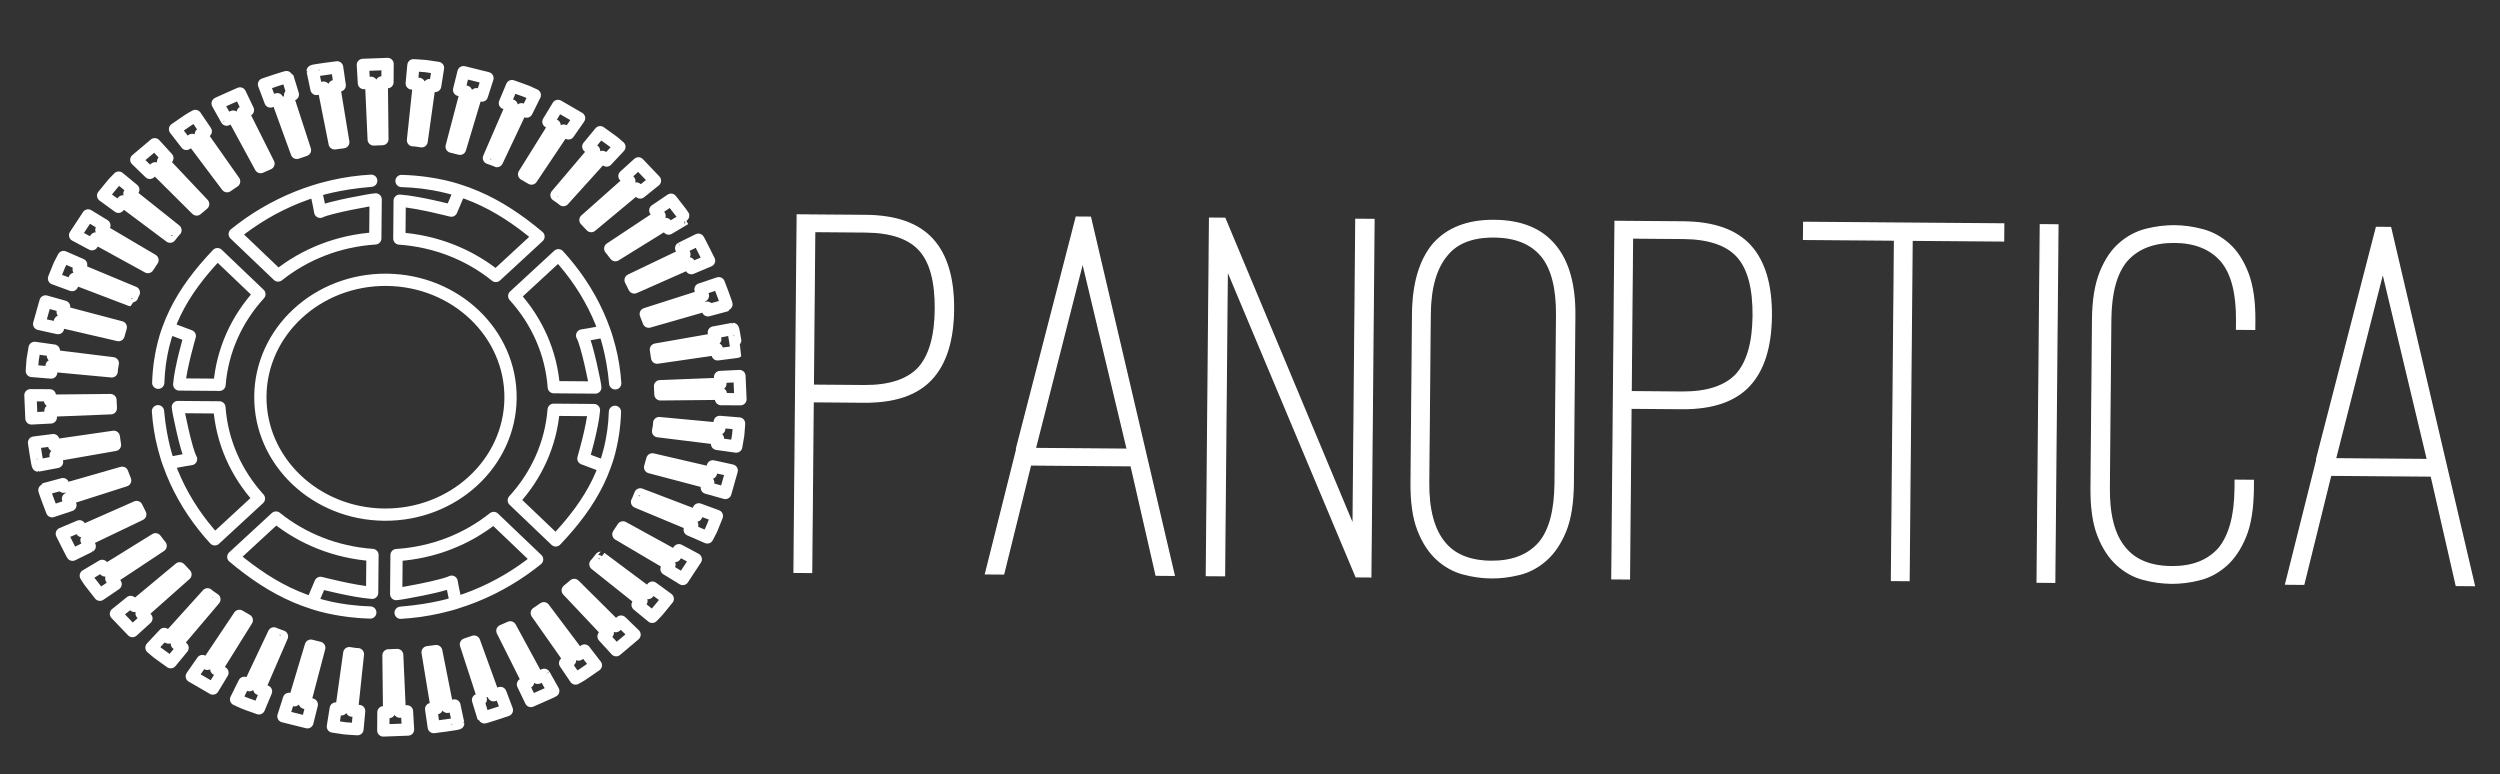 <?xml version="1.0" encoding="utf-8"?>
<!-- Generator: Adobe Illustrator 16.0.0, SVG Export Plug-In . SVG Version: 6.00 Build 0)  -->
<!DOCTYPE svg PUBLIC "-//W3C//DTD SVG 1.1//EN" "http://www.w3.org/Graphics/SVG/1.1/DTD/svg11.dtd">
<svg version="1.1" id="Layer_1" xmlns="http://www.w3.org/2000/svg" xmlns:xlink="http://www.w3.org/1999/xlink" x="0px" y="0px"
	 width="612px" height="189.474px" viewBox="0 0 612 189.474" enable-background="new 0 0 612 189.474" xml:space="preserve">
<rect x="0" y="0" width="612" height="189.474" fill="#333333" stroke="none"/>
<g>
	<g>
		<g>
			<path fill="none" stroke="#FFFFFF" stroke-width="3" stroke-linecap="round" stroke-linejoin="round" stroke-miterlimit="10" d="
				M180.924,103.667c0,0-0.07,1.423-0.214,2.838c-0.24,1.405-0.477,2.812-0.477,2.812l-4.701-0.656l0.222-1.297l-14.659-1.809
				c0,0,0.089-0.492,0.174-0.99c0.109-0.49,0.097-0.994,0.097-0.994l14.712,1.375l0.108-1.666L180.924,103.667z"/>
		</g>
		<g>
			
				<polygon fill="none" stroke="#FFFFFF" stroke-width="3" stroke-linecap="round" stroke-linejoin="round" stroke-miterlimit="10" points="
				179.126,115.177 177.569,120.684 173.017,119.404 173.379,118.138 159.147,114.382 159.693,112.448 174.047,115.774 
				174.501,114.161 			"/>
		</g>
		<g>
			<path fill="none" stroke="#FFFFFF" stroke-width="3" stroke-linecap="round" stroke-linejoin="round" stroke-miterlimit="10" d="
				M175.494,126.312c0,0-0.537,1.333-1.075,2.664c-0.243,0.68-0.609,1.303-0.851,1.787c-0.25,0.479-0.417,0.8-0.417,0.8
				l-4.311-1.878l0.616-1.182l-13.512-5.633c0.06,0.027,0.8-1.851,0.8-1.851l13.698,5.223l0.625-1.556L175.494,126.312z"/>
		</g>
		<g>
			
				<polygon fill="none" stroke="#FFFFFF" stroke-width="3" stroke-linecap="round" stroke-linejoin="round" stroke-miterlimit="10" points="
				170.326,136.895 167.142,141.739 163.161,139.301 163.896,138.188 151.38,130.802 152.503,129.102 165.266,136.108 
				166.195,134.69 			"/>
		</g>
		<g>
			<path fill="none" stroke="#FFFFFF" stroke-width="3" stroke-linecap="round" stroke-linejoin="round" stroke-miterlimit="10" d="
				M163.468,146.589c0,0-0.918,1.131-1.84,2.26c-0.444,0.58-0.935,1.119-1.334,1.5c-0.382,0.395-0.638,0.656-0.638,0.656
				l-3.574-2.945l0.946-0.963l-11.273-8.979c0.054,0.041,1.313-1.578,1.31-1.578l11.572,8.641l1.076-1.326L163.468,146.589z"/>
		</g>
		<g>
			
				<polygon fill="none" stroke="#FFFFFF" stroke-width="3" stroke-linecap="round" stroke-linejoin="round" stroke-miterlimit="10" points="
				155.345,155.37 150.836,159.173 147.744,155.784 148.786,154.909 138.98,144.524 140.575,143.192 150.725,153.279 
				152.041,152.165 			"/>
		</g>
		<g>
			<path fill="none" stroke="#FFFFFF" stroke-width="3" stroke-linecap="round" stroke-linejoin="round" stroke-miterlimit="10" d="
				M145.869,162.86c0,0-1.222,0.841-2.447,1.682c-1.191,0.882-2.531,1.561-2.531,1.561l-2.551-3.768l1.201-0.676l-8.141-11.584
				c0,0,0.442-0.281,0.868-0.584c0.427-0.299,0.856-0.596,0.856-0.596l8.527,11.336l1.43-0.982L145.869,162.86z"/>
		</g>
		<g>
			<path fill="none" stroke="#FFFFFF" stroke-width="3" stroke-linecap="round" stroke-linejoin="round" stroke-miterlimit="10" d="
				M135.438,169.144c0,0-0.322,0.188-0.841,0.408c-0.516,0.228-1.2,0.531-1.886,0.84c-1.373,0.611-2.745,1.217-2.745,1.217
				l-1.95-4.07l1.265-0.559l-6.3-12.558l1.932-0.849l6.719,12.363c0,0,1.614-0.701,1.589-0.742L135.438,169.144z"/>
		</g>
		<g>
			<path fill="none" stroke="#FFFFFF" stroke-width="3" stroke-linecap="round" stroke-linejoin="round" stroke-miterlimit="10" d="
				M124.09,173.839c0,0-5.709,1.953-5.757,1.805l-1.31-4.291c0,0,1.363-0.305,1.352-0.34l-4.319-13.275l2.004-0.678l4.767,13.137
				l1.675-0.56L124.09,173.839z"/>
		</g>
		<g>
			<path fill="none" stroke="#FFFFFF" stroke-width="3" stroke-linecap="round" stroke-linejoin="round" stroke-miterlimit="10" d="
				M112.172,177.074c0.033,0.161-5.985,0.916-5.985,0.916l-0.643-4.423l1.385-0.186l-2.251-13.715l2.114-0.278l2.71,13.642
				c0,0,0.444-0.047,0.875-0.133c0.433-0.102,0.864-0.201,0.864-0.201L112.172,177.074z"/>
		</g>
		<g>
			
				<polygon fill="none" stroke="#FFFFFF" stroke-width="3" stroke-linecap="round" stroke-linejoin="round" stroke-miterlimit="10" points="
				99.887,178.592 93.832,178.818 93.861,174.358 95.258,174.306 95.1,160.431 97.234,160.343 97.856,174.208 99.626,174.134 			"/>
		</g>
		<g>
			<path fill="none" stroke="#FFFFFF" stroke-width="3" stroke-linecap="round" stroke-linejoin="round" stroke-miterlimit="10" d="
				M87.51,178.499c0,0-1.518-0.064-3.022-0.199c-1.499-0.222-2.998-0.443-2.998-0.443l0.701-4.415l1.384,0.207l1.925-13.759
				c0,0,0.526,0.082,1.051,0.162c0.524,0.101,1.064,0.091,1.064,0.091l-1.464,13.812l1.77,0.1L87.51,178.499z"/>
		</g>
		<g>
			
				<polygon fill="none" stroke="#FFFFFF" stroke-width="3" stroke-linecap="round" stroke-linejoin="round" stroke-miterlimit="10" points="
				75.247,176.814 69.38,175.353 70.744,171.079 72.096,171.419 76.099,158.058 78.156,158.573 74.611,172.044 76.329,172.472 			
				"/>
		</g>
		<g>
			<path fill="none" stroke="#FFFFFF" stroke-width="3" stroke-linecap="round" stroke-linejoin="round" stroke-miterlimit="10" d="
				M63.386,173.405c0,0-1.418-0.502-2.837-1.01c-0.724-0.23-1.389-0.572-1.902-0.801c-0.512-0.232-0.854-0.389-0.854-0.389
				l2.005-4.047l1.255,0.576l6-12.684c-0.024,0.057,1.974,0.754,1.974,0.754l-5.567,12.856l1.662,0.585L63.386,173.405z"/>
		</g>
		<g>
			
				<polygon fill="none" stroke="#FFFFFF" stroke-width="3" stroke-linecap="round" stroke-linejoin="round" stroke-miterlimit="10" points="
				52.113,168.555 46.949,165.562 49.548,161.825 50.738,162.514 58.604,150.766 60.414,151.822 52.947,163.802 54.462,164.675 			
				"/>
		</g>
		<g>
			<path fill="none" stroke="#FFFFFF" stroke-width="3" stroke-linecap="round" stroke-linejoin="round" stroke-miterlimit="10" d="
				M41.785,162.116c0,0-1.205-0.865-2.407-1.728c-0.617-0.417-1.192-0.878-1.6-1.253c-0.417-0.359-0.698-0.602-0.698-0.602
				l3.135-3.352l1.029,0.889l9.564-10.584c-0.044,0.051,1.682,1.232,1.682,1.232l-9.202,10.859l1.41,1.01L41.785,162.116z"/>
		</g>
		<g>
			
				<polygon fill="none" stroke="#FFFFFF" stroke-width="3" stroke-linecap="round" stroke-linejoin="round" stroke-miterlimit="10" points="
				32.431,154.49 28.381,150.258 31.99,147.354 32.921,148.331 43.984,139.126 45.405,140.622 34.656,150.153 35.848,151.385 			"/>
		</g>
		<g>
			<path fill="none" stroke="#FFFFFF" stroke-width="3" stroke-linecap="round" stroke-linejoin="round" stroke-miterlimit="10" d="
				M24.453,145.596c0,0-0.896-1.149-1.791-2.299c-0.94-1.118-1.664-2.378-1.664-2.378l4.015-2.393l0.719,1.128l12.34-7.645
				c0,0,0.303,0.415,0.62,0.815c0.319,0.4,0.637,0.803,0.637,0.803l-12.078,8.004l1.052,1.346L24.453,145.596z"/>
		</g>
		<g>
			<path fill="none" stroke="#FFFFFF" stroke-width="3" stroke-linecap="round" stroke-linejoin="round" stroke-miterlimit="10" d="
				M17.758,135.802c0,0-0.2-0.301-0.437-0.789c-0.24-0.484-0.568-1.129-0.896-1.77c-0.646-1.287-1.292-2.58-1.292-2.58l4.333-1.827
				l0.595,1.187l13.376-5.91l0.905,1.813l-13.168,6.307c0,0,0.747,1.513,0.792,1.487L17.758,135.802z"/>
		</g>
		<g>
			<path fill="none" stroke="#FFFFFF" stroke-width="3" stroke-linecap="round" stroke-linejoin="round" stroke-miterlimit="10" d="
				M12.755,125.151c0,0-2.08-5.359-1.919-5.406l4.572-1.23c0,0,0.324,1.279,0.362,1.269l14.143-4.052l0.724,1.881l-13.994,4.473
				l0.595,1.573L12.755,125.151z"/>
		</g>
		<g>
			<path fill="none" stroke="#FFFFFF" stroke-width="3" stroke-linecap="round" stroke-linejoin="round" stroke-miterlimit="10" d="
				M9.308,113.965c-0.169,0.028-0.975-5.618-0.975-5.618l4.709-0.605l0.201,1.301l14.612-2.113l0.294,1.985l-14.535,2.544
				c0,0,0.052,0.415,0.146,0.819c0.105,0.405,0.212,0.812,0.212,0.812L9.308,113.965z"/>
		</g>
		<g>
			
				<polygon fill="none" stroke="#FFFFFF" stroke-width="3" stroke-linecap="round" stroke-linejoin="round" stroke-miterlimit="10" points="
				7.692,102.431 7.449,96.749 12.202,96.775 12.256,98.086 27.042,97.937 27.136,99.938 12.366,100.526 12.44,102.188 			"/>
		</g>
		<g>
			<path fill="none" stroke="#FFFFFF" stroke-width="3" stroke-linecap="round" stroke-linejoin="round" stroke-miterlimit="10" d="
				M7.792,90.812c0,0,0.066-1.422,0.214-2.837c0.236-1.405,0.472-2.812,0.472-2.812l4.702,0.656l-0.218,1.299l14.655,1.805
				c0,0-0.087,0.495-0.174,0.988c-0.106,0.492-0.097,1-0.097,1l-14.713-1.373l-0.107,1.66L7.792,90.812z"/>
		</g>
		<g>
			
				<polygon fill="none" stroke="#FFFFFF" stroke-width="3" stroke-linecap="round" stroke-linejoin="round" stroke-miterlimit="10" points="
				9.587,79.304 11.143,73.794 15.696,75.074 15.336,76.345 29.568,80.1 29.018,82.036 14.668,78.704 14.211,80.319 			"/>
		</g>
		<g>
			<path fill="none" stroke="#FFFFFF" stroke-width="3" stroke-linecap="round" stroke-linejoin="round" stroke-miterlimit="10" d="
				M13.218,68.169c0,0,0.539-1.331,1.077-2.664c0.242-0.678,0.606-1.303,0.852-1.785c0.249-0.482,0.416-0.804,0.416-0.804
				l4.311,1.882l-0.617,1.182l13.512,5.629c-0.06-0.023-0.799,1.854-0.803,1.854l-13.694-5.227l-0.626,1.558L13.218,68.169z"/>
		</g>
		<g>
			
				<polygon fill="none" stroke="#FFFFFF" stroke-width="3" stroke-linecap="round" stroke-linejoin="round" stroke-miterlimit="10" points="
				18.389,57.585 21.576,52.737 25.555,55.178 24.818,56.294 37.334,63.677 36.208,65.38 23.45,58.371 22.518,59.79 			"/>
		</g>
		<g>
			<path fill="none" stroke="#FFFFFF" stroke-width="3" stroke-linecap="round" stroke-linejoin="round" stroke-miterlimit="10" d="
				M25.244,47.89c0,0,0.921-1.13,1.842-2.26c0.442-0.576,0.933-1.119,1.334-1.499c0.383-0.393,0.64-0.654,0.64-0.654l3.573,2.943
				l-0.948,0.964l11.274,8.976c-0.054-0.041-1.313,1.581-1.313,1.581l-11.568-8.639L29,50.624L25.244,47.89z"/>
		</g>
		<g>
			
				<polygon fill="none" stroke="#FFFFFF" stroke-width="3" stroke-linecap="round" stroke-linejoin="round" stroke-miterlimit="10" points="
				33.366,39.112 37.876,35.31 40.97,38.694 39.928,39.571 49.734,49.954 48.14,51.288 37.989,41.197 36.675,42.319 			"/>
		</g>
		<g>
			<path fill="none" stroke="#FFFFFF" stroke-width="3" stroke-linecap="round" stroke-linejoin="round" stroke-miterlimit="10" d="
				M42.845,31.622c0,0,1.222-0.844,2.446-1.684c1.193-0.881,2.533-1.557,2.533-1.557l2.55,3.766l-1.201,0.673l8.143,11.583
				c0,0-0.442,0.284-0.868,0.585c-0.428,0.298-0.856,0.595-0.856,0.595l-8.526-11.338l-1.432,0.987L42.845,31.622z"/>
		</g>
		<g>
			<path fill="none" stroke="#FFFFFF" stroke-width="3" stroke-linecap="round" stroke-linejoin="round" stroke-miterlimit="10" d="
				M53.276,25.335c0,0,0.321-0.188,0.841-0.408c0.515-0.227,1.2-0.531,1.886-0.84c1.37-0.604,2.744-1.215,2.744-1.215l1.95,4.068
				l-1.266,0.559l6.299,12.559l-1.93,0.848l-6.72-12.361c0,0-1.614,0.702-1.59,0.744L53.276,25.335z"/>
		</g>
		<g>
			<path fill="none" stroke="#FFFFFF" stroke-width="3" stroke-linecap="round" stroke-linejoin="round" stroke-miterlimit="10" d="
				M64.625,20.64c0,0,5.707-1.952,5.757-1.799l1.31,4.289c0,0-1.361,0.308-1.352,0.343l4.318,13.272l-2.003,0.68l-4.767-13.137
				l-1.675,0.558L64.625,20.64z"/>
		</g>
		<g>
			<path fill="none" stroke="#FFFFFF" stroke-width="3" stroke-linecap="round" stroke-linejoin="round" stroke-miterlimit="10" d="
				M76.543,17.403c-0.034-0.157,5.984-0.915,5.984-0.915l0.642,4.421l-1.385,0.19l2.251,13.716l-2.115,0.274l-2.71-13.644
				c0,0-0.443,0.049-0.875,0.139c-0.431,0.098-0.862,0.198-0.862,0.198L76.543,17.403z"/>
		</g>
		<g>
			
				<polygon fill="none" stroke="#FFFFFF" stroke-width="3" stroke-linecap="round" stroke-linejoin="round" stroke-miterlimit="10" points="
				88.828,15.888 94.882,15.66 94.854,20.122 93.455,20.171 93.615,34.052 91.479,34.14 90.857,20.273 89.086,20.343 			"/>
		</g>
		<g>
			<path fill="none" stroke="#FFFFFF" stroke-width="3" stroke-linecap="round" stroke-linejoin="round" stroke-miterlimit="10" d="
				M101.206,15.979c0,0,1.513,0.062,3.021,0.202c1.499,0.223,2.995,0.443,2.995,0.443l-0.697,4.413l-1.385-0.205l-1.925,13.756
				c0,0-0.526-0.082-1.053-0.162c-0.522-0.101-1.062-0.091-1.062-0.091l1.463-13.81l-1.77-0.102L101.206,15.979z"/>
		</g>
		<g>
			
				<polygon fill="none" stroke="#FFFFFF" stroke-width="3" stroke-linecap="round" stroke-linejoin="round" stroke-miterlimit="10" points="
				113.468,17.667 119.334,19.126 117.97,23.401 116.62,23.059 112.616,36.421 110.559,35.905 114.104,22.437 112.385,22.009 			"/>
		</g>
		<g>
			<path fill="none" stroke="#FFFFFF" stroke-width="3" stroke-linecap="round" stroke-linejoin="round" stroke-miterlimit="10" d="
				M125.33,21.077c0,0,1.417,0.504,2.836,1.008c0.724,0.229,1.389,0.57,1.902,0.799c0.511,0.236,0.853,0.392,0.853,0.392
				l-2.003,4.044l-1.257-0.576l-5.998,12.686c0.025-0.058-1.975-0.756-1.975-0.756l5.569-12.855l-1.663-0.587L125.33,21.077z"/>
		</g>
		<g>
			
				<polygon fill="none" stroke="#FFFFFF" stroke-width="3" stroke-linecap="round" stroke-linejoin="round" stroke-miterlimit="10" points="
				136.601,25.928 141.764,28.919 139.165,32.653 137.977,31.966 130.11,43.713 128.297,42.657 135.768,30.679 134.251,29.804 			
				"/>
		</g>
		<g>
			<path fill="none" stroke="#FFFFFF" stroke-width="3" stroke-linecap="round" stroke-linejoin="round" stroke-miterlimit="10" d="
				M146.929,32.362c0,0,1.205,0.865,2.408,1.731c0.616,0.413,1.193,0.876,1.599,1.252c0.417,0.359,0.696,0.601,0.696,0.601
				l-3.136,3.354l-1.029-0.891l-9.561,10.582c0.043-0.051-1.68-1.232-1.68-1.232l9.2-10.858l-1.41-1.011L146.929,32.362z"/>
		</g>
		<g>
			
				<polygon fill="none" stroke="#FFFFFF" stroke-width="3" stroke-linecap="round" stroke-linejoin="round" stroke-miterlimit="10" points="
				156.284,39.989 160.333,44.224 156.724,47.124 155.792,46.147 144.728,55.353 143.309,53.856 154.06,44.327 152.866,43.093 			
				"/>
		</g>
		<g>
			<path fill="none" stroke="#FFFFFF" stroke-width="3" stroke-linecap="round" stroke-linejoin="round" stroke-miterlimit="10" d="
				M164.262,48.886c0,0,0.896,1.146,1.792,2.297c0.938,1.117,1.662,2.38,1.658,2.38l-4.011,2.39l-0.718-1.127L150.64,62.47
				c0,0-0.298-0.416-0.62-0.815c-0.318-0.401-0.635-0.804-0.635-0.804l12.079-8.004l-1.053-1.344L164.262,48.886z"/>
		</g>
		<g>
			<path fill="none" stroke="#FFFFFF" stroke-width="3" stroke-linecap="round" stroke-linejoin="round" stroke-miterlimit="10" d="
				M170.958,58.681c-0.003,0,0.199,0.299,0.432,0.787c0.244,0.483,0.571,1.127,0.896,1.77c0.648,1.287,1.294,2.576,1.294,2.576
				l-4.335,1.832l-0.595-1.189l-13.375,5.914l-0.906-1.813l13.171-6.308c0,0-0.749-1.515-0.792-1.492L170.958,58.681z"/>
		</g>
		<g>
			<path fill="none" stroke="#FFFFFF" stroke-width="3" stroke-linecap="round" stroke-linejoin="round" stroke-miterlimit="10" d="
				M175.955,69.333c0,0,2.082,5.357,1.921,5.402l-4.568,1.229c0,0-0.327-1.279-0.366-1.269l-14.138,4.052l-0.726-1.879l13.997-4.475
				l-0.596-1.57L175.955,69.333z"/>
		</g>
		<g>
			<path fill="none" stroke="#FFFFFF" stroke-width="3" stroke-linecap="round" stroke-linejoin="round" stroke-miterlimit="10" d="
				M179.403,80.521c0.172-0.032,0.979,5.614,0.976,5.617l-4.706,0.603l-0.202-1.304l-14.612,2.114l-0.296-1.982l14.535-2.548
				c0,0-0.051-0.415-0.143-0.819c-0.106-0.405-0.212-0.812-0.212-0.812L179.403,80.521z"/>
		</g>
		<g>
			
				<polygon fill="none" stroke="#FFFFFF" stroke-width="3" stroke-linecap="round" stroke-linejoin="round" stroke-miterlimit="10" points="
				181.02,92.05 181.266,97.731 176.512,97.704 176.455,96.392 161.673,96.542 161.578,94.538 176.35,93.955 176.274,92.294 			"/>
		</g>
	</g>
	<path fill="none" stroke="#FFFFFF" stroke-width="3" stroke-linecap="round" stroke-linejoin="round" stroke-miterlimit="10" d="
		M124.978,97.483c-0.143,15.873-13.967,28.633-30.879,28.5c-16.912-0.135-30.505-13.113-30.362-28.986s13.966-28.635,30.879-28.502
		C111.528,68.63,125.12,81.608,124.978,97.483z"/>
	<g>
		<path fill="none" stroke="#FFFFFF" stroke-width="3" stroke-linecap="round" stroke-linejoin="round" stroke-miterlimit="10" d="
			M77.309,46.688c0,0,5.212-1.784,13.563-2.441C78.143,44.964,66.548,49.939,57.457,57.3l10.627,10.146
			c6.508-5.193,14.747-8.512,23.789-9.086c0.033-3.619,0.074-8.184,0.086-9.548c-0.78-0.005-11.541,1.964-13.572,3.038
			C78.092,50.001,77.309,46.688,77.309,46.688z"/>
		<path fill="none" stroke="#FFFFFF" stroke-width="3" stroke-linecap="round" stroke-linejoin="round" stroke-miterlimit="10" d="
			M98.293,44.304c8.674,0.258,14.263,2.391,14.263,2.391l-2.074,4.869c0,0-8.162-2.121-12.64-2.434
			c-0.031,3.453-0.058,6.461-0.083,9.261c9.003,0.638,17.181,3.97,23.626,9.165l10.444-9.641
			C122.008,49.669,112.062,44.717,98.293,44.304z"/>
	</g>
	<g>
		<path fill="none" stroke="#FFFFFF" stroke-width="3" stroke-linecap="round" stroke-linejoin="round" stroke-miterlimit="10" d="
			M148.002,81.117c0,0,1.9,4.89,2.602,12.726c-0.766-11.949-6.066-22.831-13.908-31.361l-10.809,9.977
			c5.534,6.109,9.066,13.844,9.678,22.326c3.858,0.031,8.717,0.068,10.17,0.08c0.006-0.727-2.089-10.83-3.231-12.74
			C144.471,81.847,148.002,81.117,148.002,81.117z"/>
		<path fill="none" stroke="#FFFFFF" stroke-width="3" stroke-linecap="round" stroke-linejoin="round" stroke-miterlimit="10" d="
			M150.542,100.815c-0.275,8.144-2.546,13.387-2.546,13.387l-5.184-1.949c0,0,2.258-7.66,2.59-11.863
			c-3.682-0.029-6.884-0.055-9.866-0.078c-0.676,8.446-4.231,16.13-9.762,22.175l10.269,9.806
			C144.825,123.071,150.104,113.737,150.542,100.815z"/>
	</g>
	<g>
		<path fill="none" stroke="#FFFFFF" stroke-width="3" stroke-linecap="round" stroke-linejoin="round" stroke-miterlimit="10" d="
			M111.634,147.563c0,0-5.21,1.781-13.56,2.436c12.729-0.719,24.322-5.693,33.412-13.055l-10.628-10.146
			c-6.509,5.195-14.746,8.512-23.786,9.086c-0.032,3.621-0.074,8.184-0.085,9.547c0.777,0.009,11.538-1.961,13.572-3.033
			C110.854,144.245,111.634,147.563,111.634,147.563z"/>
		<path fill="none" stroke="#FFFFFF" stroke-width="3" stroke-linecap="round" stroke-linejoin="round" stroke-miterlimit="10" d="
			M90.649,149.94c-8.675-0.258-14.262-2.386-14.262-2.386l2.072-4.867c0,0,8.163,2.118,12.641,2.432
			c0.031-3.456,0.058-6.466,0.083-9.261c-9-0.637-17.18-3.975-23.625-9.164l-10.445,9.637
			C66.938,144.581,76.882,149.529,90.649,149.94z"/>
	</g>
	<g>
		<path fill="none" stroke="#FFFFFF" stroke-width="3" stroke-linecap="round" stroke-linejoin="round" stroke-miterlimit="10" d="
			M41.273,113.394c0,0-1.899-4.895-2.598-12.727c0.767,11.949,6.066,22.83,13.908,31.359l10.809-9.977
			c-5.533-6.109-9.067-13.842-9.678-22.324c-3.858-0.03-8.72-0.069-10.172-0.082c-0.007,0.729,2.091,10.834,3.231,12.742
			C44.806,112.663,41.273,113.394,41.273,113.394z"/>
		<path fill="none" stroke="#FFFFFF" stroke-width="3" stroke-linecap="round" stroke-linejoin="round" stroke-miterlimit="10" d="
			M38.737,93.694c0.275-8.143,2.544-13.387,2.544-13.387l5.184,1.947c0,0-2.258,7.662-2.59,11.863
			c3.685,0.029,6.887,0.055,9.867,0.079c0.677-8.444,4.232-16.128,9.76-22.179l-10.266-9.803
			C44.45,71.438,39.176,80.773,38.737,93.694z"/>
	</g>
	<g>
		<path fill="#FFFFFF" stroke="#FFFFFF" stroke-width="0.327" stroke-miterlimit="10" d="M198.677,140.127l-4.29-0.032
			l0.786-87.478l16.731,0.133c7.466,0.058,12.935,2.007,16.403,5.843c3.468,3.831,5.169,9.559,5.1,17.172
			c-0.068,7.613-1.871,13.311-5.409,17.089c-3.536,3.782-9.039,5.638-16.505,5.579l-12.442-0.1L198.677,140.127z M199.089,94.313
			l12.441,0.098c6.087,0.049,10.524-1.387,13.313-4.307c2.701-3.008,4.081-7.799,4.141-14.377
			c0.061-6.747-1.234-11.584-3.882-14.502c-2.648-2.918-7.056-4.403-13.233-4.451l-12.441-0.101L199.089,94.313z"/>
		<path fill="#FFFFFF" stroke="#FFFFFF" stroke-width="0.327" stroke-miterlimit="10" d="M245.686,140.499l-4.427-0.033
			l7.601-30.312l0.004-0.391l14.611-56.604l3.46,0.026l20.502,87.646l-4.42-0.037l-6.122-26.787l-24.613-0.194L245.686,140.499z
			 M265.037,64.204l-11.609,45.597l22.538,0.177L265.037,64.204z"/>
		<path fill="#FFFFFF" stroke="#FFFFFF" stroke-width="0.327" stroke-miterlimit="10" d="M299.75,140.929l-4.426-0.035
			l0.786-87.478l3.733,0.029l31.406,75.142l0.674-74.889l4.425,0.036l-0.786,87.478l-3.597-0.027l-31.541-75.144L299.75,140.929z"/>
		<path fill="#FFFFFF" stroke="#FFFFFF" stroke-width="0.327" stroke-miterlimit="10" d="M365.008,141.444
			c-2.216-0.02-4.494-0.338-6.835-0.965c-2.347-0.623-4.481-1.807-6.402-3.552c-1.918-1.747-3.468-4.118-4.636-7.113
			c-1.174-2.993-1.733-6.913-1.689-11.761l0.369-41.141c0.066-7.44,1.729-13.139,4.988-17.095c3.448-3.95,8.442-5.903,14.99-5.852
			c6.636,0.053,11.595,2.085,14.878,6.088c3.283,3.921,4.89,9.644,4.822,17.173l-0.369,41.141c-0.043,4.85-0.679,8.758-1.9,11.732
			c-1.228,2.978-2.815,5.322-4.769,7.037c-1.947,1.716-4.102,2.867-6.461,3.451C369.638,141.179,367.31,141.462,365.008,141.444z
			 M365.757,57.992c-5.254-0.043-9.093,1.44-11.516,4.448c-2.704,3.182-4.085,8.018-4.143,14.506l-0.37,41.14
			c-0.059,6.579,1.234,11.481,3.881,14.698c2.46,3.055,6.272,4.597,11.434,4.635c5.065,0.041,8.954-1.439,11.654-4.451
			c2.609-3.006,3.94-7.884,4.001-14.636l0.37-41.14c0.06-6.66-1.185-11.516-3.739-14.568
			C374.776,59.575,370.914,58.031,365.757,57.992z"/>
		<path fill="#FFFFFF" stroke="#FFFFFF" stroke-width="0.327" stroke-miterlimit="10" d="M398.876,141.713l-4.285-0.034
			l0.786-87.476l16.731,0.13c7.465,0.062,12.929,2.01,16.403,5.844c3.463,3.834,5.163,9.559,5.095,17.171
			c-0.068,7.618-1.871,13.311-5.403,17.091c-3.542,3.78-9.04,5.639-16.506,5.578l-12.446-0.098L398.876,141.713z M399.287,95.897
			l12.447,0.1c6.08,0.046,10.518-1.389,13.312-4.311c2.701-3.006,4.081-7.797,4.14-14.375c0.061-6.747-1.231-11.581-3.881-14.502
			c-2.647-2.918-7.062-4.404-13.234-4.452l-12.446-0.099L399.287,95.897z"/>
		<path fill="#FFFFFF" stroke="#FFFFFF" stroke-width="0.327" stroke-miterlimit="10" d="M490.467,58.978l-22.396-0.177
			l-0.749,83.323l-4.284-0.035l0.749-83.322l-22.267-0.176l0.037-4.151l48.947,0.386L490.467,58.978z"/>
		<path fill="#FFFFFF" stroke="#FFFFFF" stroke-width="0.327" stroke-miterlimit="10" d="M498.699,142.503l0.785-87.479
			l4.289,0.037l-0.786,87.475L498.699,142.503z"/>
		<path fill="#FFFFFF" stroke="#FFFFFF" stroke-width="0.327" stroke-miterlimit="10" d="M531.605,142.762
			c-2.302-0.019-4.625-0.337-6.971-0.964c-2.347-0.623-4.48-1.808-6.397-3.553c-1.921-1.746-3.466-4.117-4.64-7.115
			c-1.17-2.99-1.734-6.91-1.691-11.76l0.37-41.139c0.042-4.76,0.678-8.648,1.901-11.666c1.228-3.021,2.813-5.367,4.768-7.036
			c1.947-1.674,4.102-2.802,6.459-3.39c2.357-0.586,4.686-0.873,6.987-0.854c2.216,0.018,4.495,0.34,6.835,0.963
			c2.348,0.625,4.481,1.788,6.404,3.491c1.917,1.7,3.46,4.073,4.634,7.11c1.168,3.037,1.733,6.936,1.69,11.693l-0.018,2.076
			l-4.422-0.035l0.019-2.074c0.061-6.662-1.188-11.516-3.742-14.571c-2.647-3.048-6.46-4.589-11.437-4.63
			c-5.068-0.041-8.952,1.443-11.654,4.449c-2.607,3.012-3.939,7.848-4,14.506l-0.369,41.143c-0.06,6.664,1.229,11.561,3.875,14.696
			c2.461,3.054,6.273,4.595,11.436,4.634c4.977,0.039,8.816-1.439,11.518-4.451c2.61-3.177,3.946-8.059,4.005-14.637l0.02-2.074
			l4.42,0.035l-0.019,2.075c-0.044,4.851-0.679,8.759-1.901,11.731c-1.227,2.979-2.813,5.323-4.761,7.039
			c-1.953,1.715-4.109,2.865-6.466,3.451C536.107,142.496,533.822,142.781,531.605,142.762z"/>
		<path fill="#FFFFFF" stroke="#FFFFFF" stroke-width="0.327" stroke-miterlimit="10" d="M563.963,143.019l-4.427-0.035
			l7.603-30.312l0.004-0.389l14.611-56.605l3.459,0.027l20.503,87.646l-4.42-0.037l-6.124-26.787l-24.611-0.195L563.963,143.019z
			 M583.313,66.725l-11.609,45.596l22.539,0.177L583.313,66.725z"/>
	</g>
</g>
</svg>
